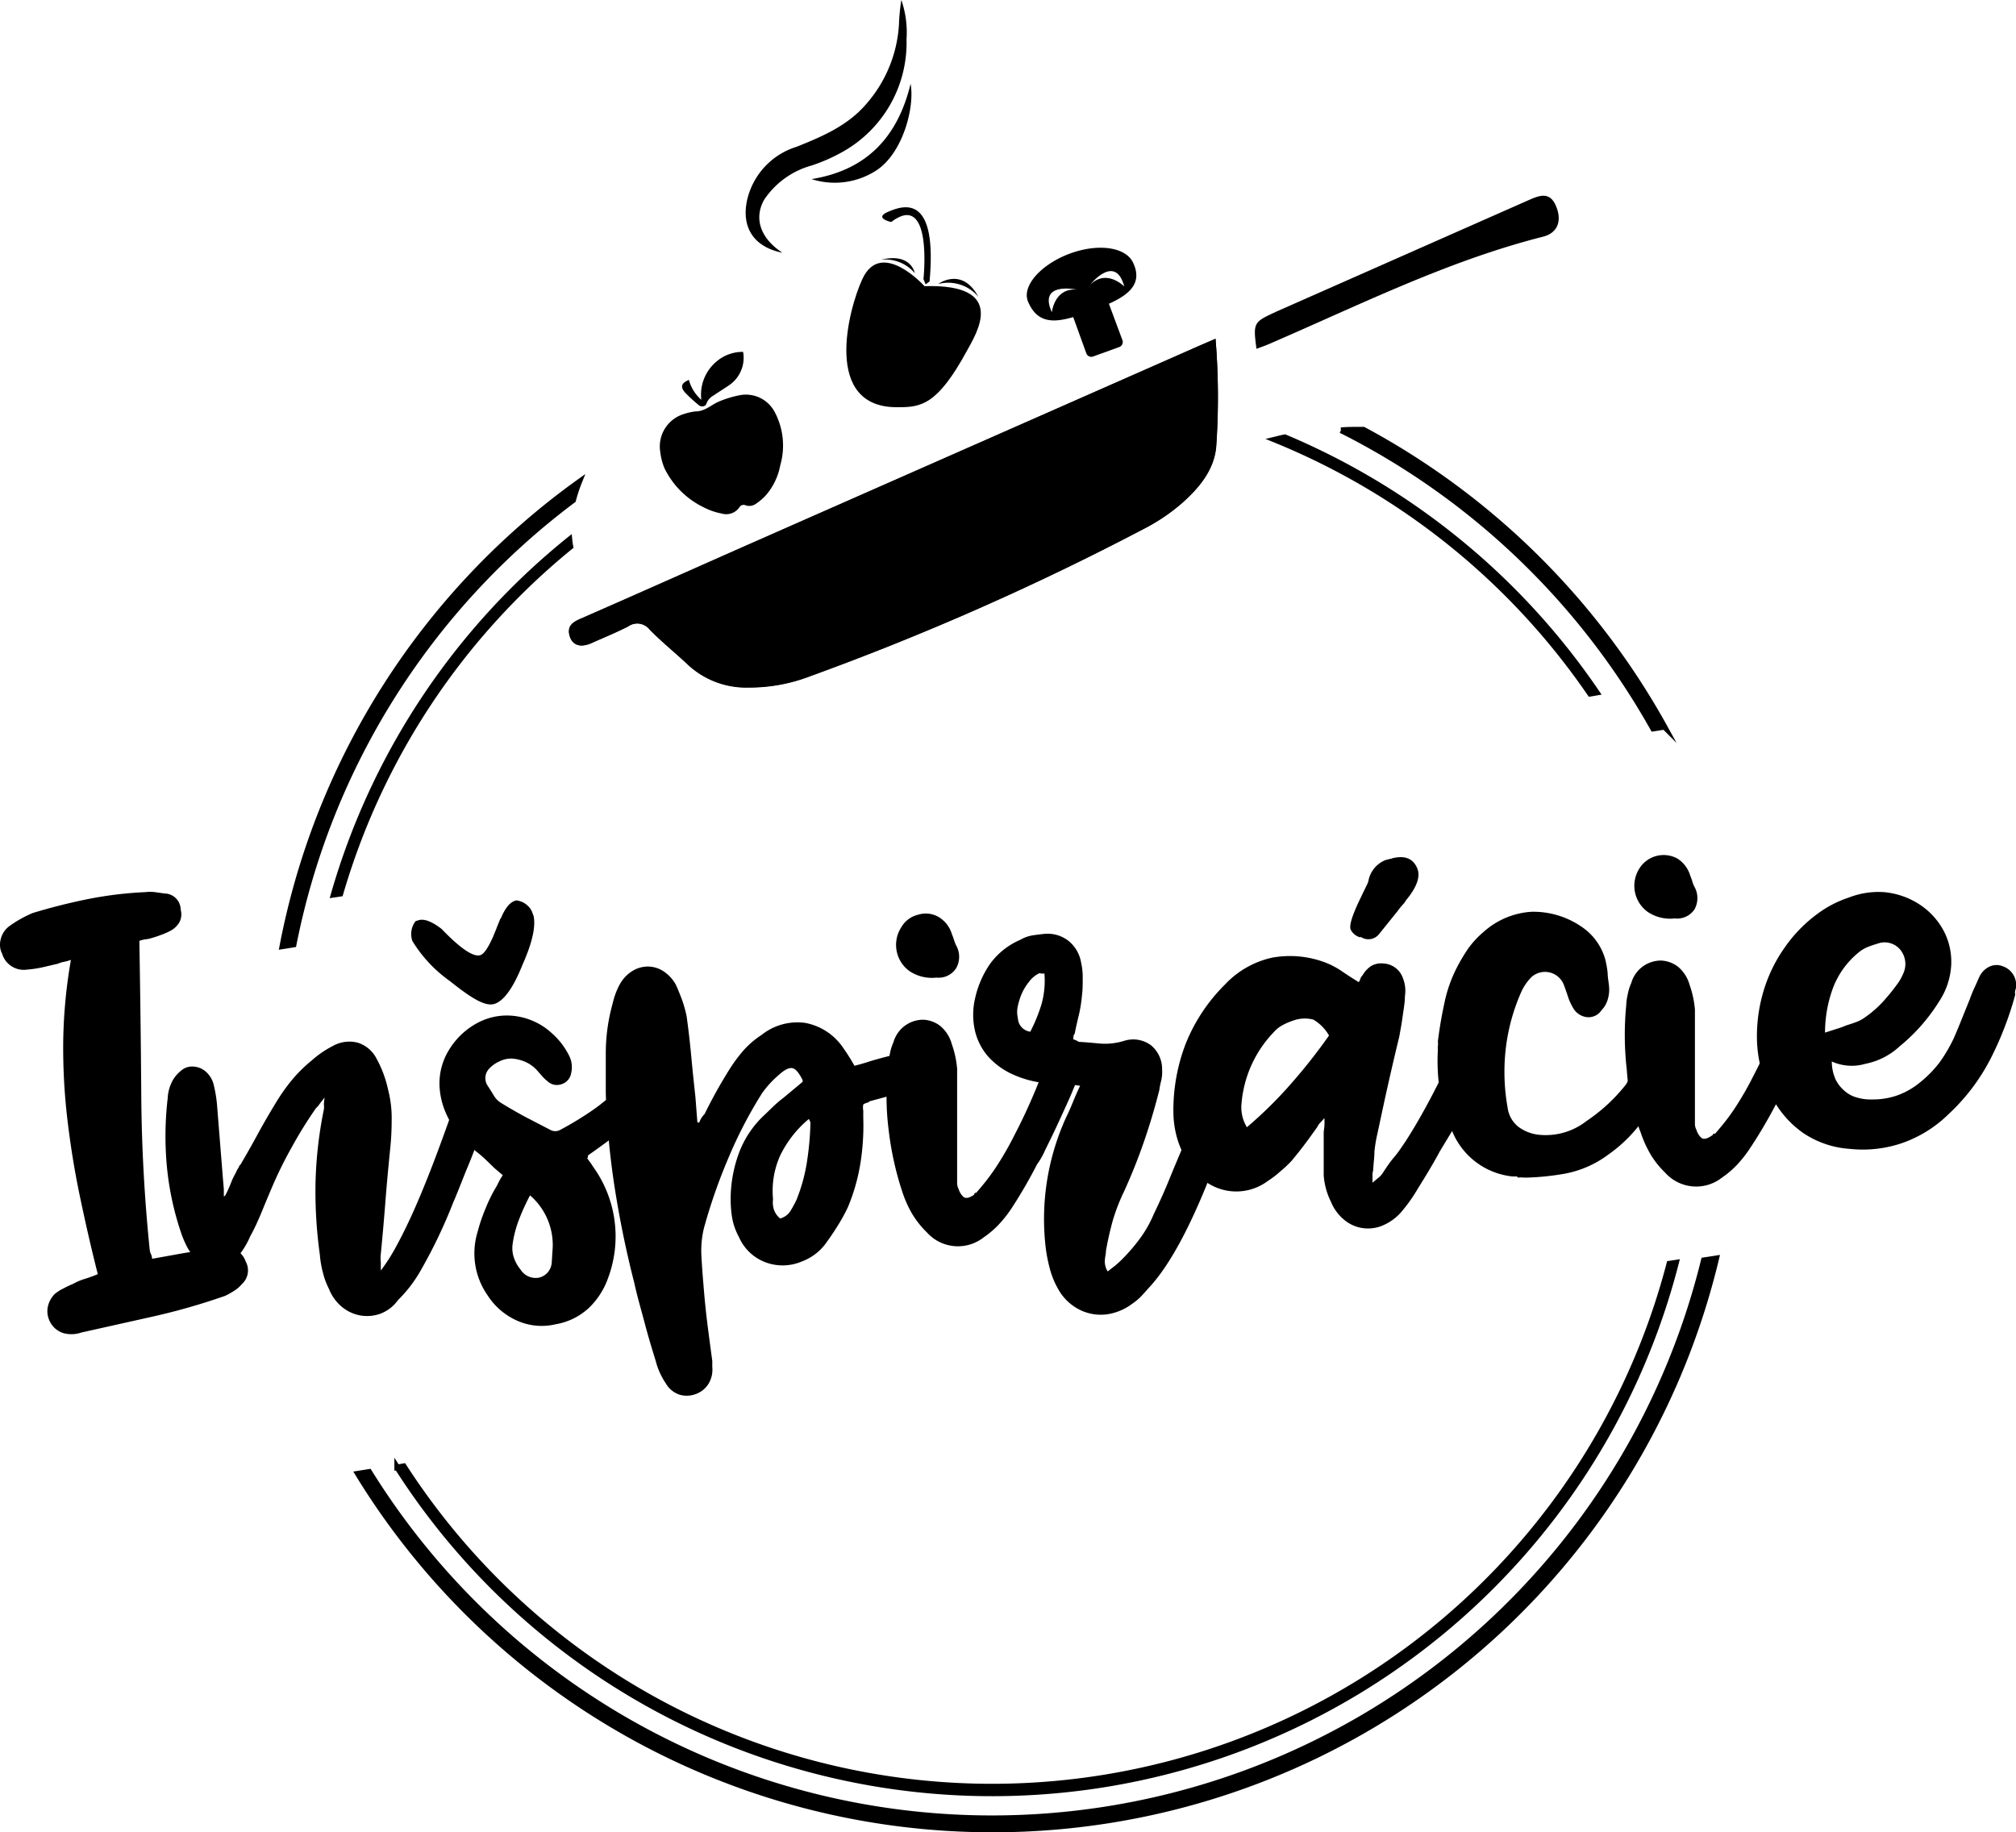 <svg xmlns="http://www.w3.org/2000/svg" viewBox="0 0 178.51 162.25"><defs><style>.cls-1,.cls-2{fill:#000;}.cls-2{stroke:#000;stroke-miterlimit:10;stroke-width:0.5px;}</style></defs><title>Asset 1</title><g id="Layer_2" data-name="Layer 2"><g id="Layer_1-2" data-name="Layer 1"><path class="cls-1" d="M12.34,83.32q.12,6.93.17,13.74t.75,13.64a1.06,1.06,0,0,0,.1.34,1.18,1.18,0,0,1,.11.43l2.67-.48,2.52-.42a5.07,5.07,0,0,0,.68-.11,1.61,1.61,0,0,1,.69,0,1.83,1.83,0,0,1,1.72,1.24,1.63,1.63,0,0,1-.32,2,3,3,0,0,1-.72.62,6.69,6.69,0,0,1-.77.43,57.56,57.56,0,0,1-6.47,1.85L7.2,118a2.69,2.69,0,0,1-1.52.07,2,2,0,0,1-.93-.56,2.11,2.11,0,0,1-.49-.9,1.94,1.94,0,0,1,0-1,2.36,2.36,0,0,1,.56-1,3.79,3.79,0,0,1,.77-.5c.3-.16.59-.3.88-.42a5.28,5.28,0,0,1,1.07-.45,10.9,10.9,0,0,0,1.12-.41c-.58-2.28-1.1-4.57-1.58-6.86s-.85-4.59-1.12-6.9a54.13,54.13,0,0,1-.36-7A45.59,45.59,0,0,1,6.28,85a3.85,3.85,0,0,1-.65.18,2.09,2.09,0,0,0-.5.16l-1.33.31a9.87,9.87,0,0,1-1.39.21,2,2,0,0,1-2.22-1.4,1.77,1.77,0,0,1-.13-1.27,2,2,0,0,1,.72-1.14,10.26,10.26,0,0,1,2.12-1.2q2.4-.73,4.87-1.23A33.81,33.81,0,0,1,12.89,79a3.19,3.19,0,0,1,.81,0l.87.12A1.45,1.45,0,0,1,16,80.56a1.51,1.51,0,0,1-.11,1.1,2,2,0,0,1-.77.75,6.45,6.45,0,0,1-.86.38c-.29.11-.59.21-.91.3a2.66,2.66,0,0,1-.46.09A2.26,2.26,0,0,0,12.34,83.32Z"/><path class="cls-1" d="M42.38,96.31a1.42,1.42,0,0,1,.79.75,1.7,1.7,0,0,1,.07,1.2A8.11,8.11,0,0,0,43,99c-.16.48-.38,1.09-.64,1.85s-.59,1.63-1,2.61-.78,2-1.22,3a44.88,44.88,0,0,1-2.83,5.94,12,12,0,0,1-2.06,2.72,3.43,3.43,0,0,1-1.56,1.21,3.47,3.47,0,0,1-1.77.16,3.52,3.52,0,0,1-1.63-.75,3.9,3.9,0,0,1-1.16-1.6,6.67,6.67,0,0,1-.54-1.46,8.86,8.86,0,0,1-.27-1.58,40.68,40.68,0,0,1-.38-6.42,36.76,36.76,0,0,1,.74-6.45,1.45,1.45,0,0,0,0-.4,3.51,3.51,0,0,1,.07-.64q-.3.36-.45.57a1.89,1.89,0,0,1-.32.37,37.31,37.31,0,0,0-2.14,3.45q-1,1.77-1.8,3.66c-.29.68-.58,1.38-.88,2.11s-.62,1.44-1,2.12a7.36,7.36,0,0,1-1.15,1.87,2.41,2.41,0,0,1-1.95,1,2.53,2.53,0,0,1-1.93-1.1,4.39,4.39,0,0,1-.61-.91,9.16,9.16,0,0,1-.43-1,25.87,25.87,0,0,1-1.31-6,28.88,28.88,0,0,1,.07-6.09,3.59,3.59,0,0,1,.31-1.3A2.91,2.91,0,0,1,16,94.84a1.46,1.46,0,0,1,1.13-.39,1.79,1.79,0,0,1,1.13.48,2.28,2.28,0,0,1,.68,1.2,11.59,11.59,0,0,1,.28,1.75l.5,6.25.1,1.18,0,.29,0,.34s.08,0,.15-.13a4.52,4.52,0,0,0,.24-.49c.09-.2.19-.43.29-.69s.23-.5.36-.74a3,3,0,0,1,.18-.36,1.51,1.51,0,0,0,.18-.36h.05c.55-.93,1.08-1.87,1.59-2.81s1.05-1.86,1.6-2.76a16.43,16.43,0,0,1,1.42-2,12.51,12.51,0,0,1,1.72-1.69,8.85,8.85,0,0,1,1.86-1.28,3,3,0,0,1,2.21-.3,2.83,2.83,0,0,1,1.7,1.47,10.06,10.06,0,0,1,1,2.72,10,10,0,0,1,.31,2.73q0,1.32-.15,2.67c-.15,1.52-.29,3-.41,4.56s-.25,3-.4,4.56a3.12,3.12,0,0,0,0,.74c0,.22,0,.47,0,.73h0a16.57,16.57,0,0,0,1.44-2.28c.54-1,1.11-2.17,1.7-3.53s1.19-2.85,1.8-4.48,1.21-3.29,1.79-5a1.36,1.36,0,0,1,.7-.82A1.42,1.42,0,0,1,42.38,96.31Z"/><path class="cls-1" d="M52,102.58l.24.33a3,3,0,0,1,.25.37,10.55,10.55,0,0,1,1.34,9.93,6.76,6.76,0,0,1-1.75,2.67,5.72,5.72,0,0,1-2.89,1.39,5.33,5.33,0,0,1-3.4-.32,6,6,0,0,1-2.62-2.25,6.49,6.49,0,0,1-.89-5.58A15.48,15.48,0,0,1,43,107a13.3,13.3,0,0,1,1-2c.08-.17.16-.32.23-.46a4.69,4.69,0,0,1,.29-.47l-.74-.63c-.5-.48-1-1-1.55-1.42s-1-1-1.54-1.48a8.27,8.27,0,0,1-1.22-2,6.78,6.78,0,0,1-.54-2.17A5.64,5.64,0,0,1,39.74,93a6.56,6.56,0,0,1,2.66-2.48A5.5,5.5,0,0,1,45.78,90a5.87,5.87,0,0,1,3.09,1.5,6.44,6.44,0,0,1,1.48,1.9A2.25,2.25,0,0,1,50.58,95a1.24,1.24,0,0,1-.83,1,1.22,1.22,0,0,1-1.27-.25,4.44,4.44,0,0,1-.43-.4c-.1-.13-.23-.26-.37-.42a3.09,3.09,0,0,0-1.06-.85,3.57,3.57,0,0,0-1.3-.34A2.35,2.35,0,0,0,44.2,94a2.76,2.76,0,0,0-.88.63,1.21,1.21,0,0,0-.18,1.45c.18.28.37.57.56.89a1.92,1.92,0,0,0,.64.68c.76.47,1.5.89,2.22,1.28l2.26,1.17a.92.92,0,0,0,.83-.07,29,29,0,0,0,2.84-1.73A16.18,16.18,0,0,0,55,96.14c.18-.18.36-.34.53-.49s.36-.29.58-.44a1.61,1.61,0,0,1,1.14-.14,1.86,1.86,0,0,1,.91.57A1.62,1.62,0,0,1,58,97.86a2.34,2.34,0,0,1-.36.35l-.42.31c-.87.62-1.72,1.26-2.56,1.9s-1.7,1.27-2.6,1.9A.4.4,0,0,1,52,102.58Zm-5.06,3.26a19.13,19.13,0,0,0-1,2.2,9.68,9.68,0,0,0-.56,2.21,2.64,2.64,0,0,0,.14,1.17,3.35,3.35,0,0,0,.57,1,1.58,1.58,0,0,0,1.68.71,1.47,1.47,0,0,0,1.08-1.27l.09-1.39a5.8,5.8,0,0,0-2-4.61Z"/><path class="cls-1" d="M61.91,99.42a2,2,0,0,1,.48-.77c.67-1.37,1.42-2.71,2.23-4A13.63,13.63,0,0,1,65.85,93a7.84,7.84,0,0,1,1.58-1.35,5.08,5.08,0,0,1,3.86-1.07,5.2,5.2,0,0,1,3.37,2.21c.37.53.71,1.06,1,1.59l.49-.13.48-.14c.54-.18,1.08-.33,1.61-.47s1.07-.27,1.62-.38a5.05,5.05,0,0,1,1.91-.1,1.32,1.32,0,0,1,.89.42,1.38,1.38,0,0,1,.39.9,1.3,1.3,0,0,1-1,1.45,3.42,3.42,0,0,1-.86.34l-.87.25c-.54.2-1.09.39-1.65.55l-1.66.45a.44.44,0,0,1-.26.14.89.89,0,0,0-.31.15,1.42,1.42,0,0,0,0,.55l0,.63a21.13,21.13,0,0,1-.25,4,17.1,17.1,0,0,1-1.09,3.86,15.34,15.34,0,0,1-.86,1.59q-.48.78-1,1.5a4.64,4.64,0,0,1-2.22,1.76,4.33,4.33,0,0,1-3.24.08,4.16,4.16,0,0,1-2.35-2.24,5.54,5.54,0,0,1-.61-1.75,10.54,10.54,0,0,1-.12-1.89,11.87,11.87,0,0,1,.79-3.95,8.79,8.79,0,0,1,2.27-3.28c.52-.5,1-1,1.58-1.43l1.73-1.44v-.15c-.31-.63-.61-1-.9-1.06s-.68.12-1.2.59a8.84,8.84,0,0,0-1.5,1.64,39.11,39.11,0,0,0-3,5.79,48.53,48.53,0,0,0-2.14,6.15,8.48,8.48,0,0,0-.22,2.5q.07,1.24.18,2.52c.09,1.14.2,2.27.34,3.39s.29,2.23.44,3.34l0,.53a2.43,2.43,0,0,1-.31,1.46,2.18,2.18,0,0,1-1.08.92,2.26,2.26,0,0,1-1.49.09,2.19,2.19,0,0,1-1.23-1,6.33,6.33,0,0,1-.9-2c-.36-1.15-.7-2.3-1-3.44s-.64-2.28-.89-3.44c-.72-2.8-1.29-5.59-1.73-8.38a69.65,69.65,0,0,1-.8-8.45c0-1.17,0-2.36,0-3.56a16.3,16.3,0,0,1,.4-3.55c.1-.43.21-.85.32-1.26a6.5,6.5,0,0,1,.47-1.17,3.21,3.21,0,0,1,1.11-1.24,2.63,2.63,0,0,1,1.39-.43,2.56,2.56,0,0,1,1.39.4,3.35,3.35,0,0,1,1.13,1.22c.2.44.38.89.55,1.35A11,11,0,0,1,60.8,90c.16,1.17.3,2.36.41,3.56s.24,2.41.37,3.62l.17,2.2h0Zm9.71-.33a9.74,9.74,0,0,0-2.52,3.2,7.58,7.58,0,0,0-.65,3.89,2.18,2.18,0,0,0,.07.91,1.73,1.73,0,0,0,.56.81,1.55,1.55,0,0,0,.91-.66c.19-.31.37-.64.54-1a15.21,15.21,0,0,0,.91-3.27,26.8,26.8,0,0,0,.32-3.42v-.15A1.24,1.24,0,0,0,71.62,99.09Z"/><path class="cls-1" d="M95.17,92.08a1.42,1.42,0,0,1,.83.8A1.49,1.49,0,0,1,96.07,94a4.78,4.78,0,0,0-.31.74c-.18.45-.43,1-.75,1.78s-.68,1.55-1.1,2.47-.87,1.86-1.35,2.82a6.44,6.44,0,0,1-.73,1.29A42.84,42.84,0,0,1,89.57,107a10.91,10.91,0,0,1-1.09,1.39,8,8,0,0,1-1.36,1.17,3.69,3.69,0,0,1-5.05-.43,8.21,8.21,0,0,1-1.32-1.67,10.18,10.18,0,0,1-.83-1.85A27.55,27.55,0,0,1,78.68,100a23.11,23.11,0,0,1,0-5.76,4.66,4.66,0,0,1,.12-.94,4.31,4.31,0,0,1,.31-1,2.74,2.74,0,0,1,2.65-2,2.64,2.64,0,0,1,1.52.57,3.2,3.2,0,0,1,1,1.59,8.7,8.7,0,0,1,.47,2.18c0,1,0,2.08,0,3.1s0,2.05,0,3.1c0,.59,0,1.17,0,1.75s0,1.14,0,1.7l0,.54a1.25,1.25,0,0,0,.14.48,1.51,1.51,0,0,0,.37.63q.3.34,1-.15h0l0-.06.09-.1c.06,0,.09,0,.09,0s0,0,0,0l.23-.27.31-.37a18.65,18.65,0,0,0,1.29-1.75c.46-.71,1-1.61,1.55-2.71.48-.92.92-1.83,1.31-2.71s.73-1.68,1-2.4.64-1.64.94-2.38a1.62,1.62,0,0,1,.82-.83A1.42,1.42,0,0,1,95.17,92.08ZM82.92,86.57A3.57,3.57,0,0,1,80.54,86a2.86,2.86,0,0,1-.75-3.86A2.34,2.34,0,0,1,81.3,81a2.26,2.26,0,0,1,1.84.22,2.65,2.65,0,0,1,1.15,1.51c.08.19.14.36.19.52a3.19,3.19,0,0,0,.19.48,2.06,2.06,0,0,1,0,2A1.85,1.85,0,0,1,82.92,86.57Z"/><path class="cls-1" d="M109.79,90.86a1.34,1.34,0,0,1,.89.64,1.21,1.21,0,0,1,.13,1.1,6.13,6.13,0,0,1-.21,1c-.15.58-.36,1.35-.63,2.29s-.6,2-1,3.22-.83,2.47-1.32,3.75q-3.09,8.22-6,11.26c-.21.25-.43.49-.65.72a5.28,5.28,0,0,1-.77.63,4.85,4.85,0,0,1-1.72.82,4.16,4.16,0,0,1-3.42-.61,4.37,4.37,0,0,1-1.3-1.37,7.41,7.41,0,0,1-.78-1.78,14.1,14.1,0,0,1-.4-1.91,21.7,21.7,0,0,1,1.86-11.82c.2-.41.38-.83.56-1.27s.38-.9.61-1.38Q94.7,96,93.86,96l-1.68-.13a9.27,9.27,0,0,1-2.7-.82,6.6,6.6,0,0,1-2-1.51,5.34,5.34,0,0,1-1.14-2.22,6.38,6.38,0,0,1,0-2.91,8.65,8.65,0,0,1,1.35-3.09,6.48,6.48,0,0,1,2.66-2.1,3.16,3.16,0,0,1,1.08-.39c.41-.06.79-.11,1.15-.14a3,3,0,0,1,2.06.65,3.14,3.14,0,0,1,1.09,1.91,5.92,5.92,0,0,1,.14,1.41c0,.49,0,1-.06,1.43a12.51,12.51,0,0,1-.27,1.75c-.14.57-.27,1.13-.38,1.7a.42.42,0,0,0-.11.28,1.59,1.59,0,0,1-.08.43c.79,0,1.56.08,2.32.15a5.73,5.73,0,0,0,2.25-.23,2.65,2.65,0,0,1,2.36.38,2.72,2.72,0,0,1,1,2.16,3.26,3.26,0,0,1-.07.94,7.17,7.17,0,0,0-.18.9c-.4,1.57-.85,3.09-1.36,4.56s-1.09,2.93-1.76,4.4a17.09,17.09,0,0,0-1,2.58c-.24.87-.44,1.76-.6,2.66,0,.26-.08.55-.1.84a1.7,1.7,0,0,0,.25,1l.67-.52c.2-.17.39-.34.57-.52a15.73,15.73,0,0,0,1.6-1.85,10.42,10.42,0,0,0,1.23-2.16c.48-1,.94-2,1.38-3.09s.88-2.1,1.32-3.18a9.62,9.62,0,0,0,.32-.91q.23-.77.57-1.8c.22-.69.46-1.41.71-2.17s.48-1.46.69-2.12.44-1.42.7-2.3a1.74,1.74,0,0,1,.72-.89A1.26,1.26,0,0,1,109.79,90.86Zm-18.56.5a14.6,14.6,0,0,0,1-2.46,7.79,7.79,0,0,0,.25-2.7.77.77,0,0,1-.32,0,.24.24,0,0,0-.17,0,2.45,2.45,0,0,0-.85.71,4.9,4.9,0,0,0-.63,1,5.83,5.83,0,0,0-.38,1.16,2.29,2.29,0,0,0,0,1.08A1.26,1.26,0,0,0,91.23,91.36Z"/><path class="cls-1" d="M132.75,89.46a.67.67,0,0,1,.36.76.91.91,0,0,1-.08.85,5.92,5.92,0,0,1-.29.71c-.19.44-.46,1-.79,1.73S131.22,95,130.76,96s-.93,1.83-1.44,2.79c-.32.62-.62,1.18-.93,1.68l-.89,1.47c-.31.58-.65,1.17-1,1.76s-.72,1.17-1.07,1.75a14,14,0,0,1-1.46,2,4.56,4.56,0,0,1-1.66,1.12A3.29,3.29,0,0,1,119,108a4.09,4.09,0,0,1-1.16-1.6,6.28,6.28,0,0,1-.63-2.31c0-.63,0-1.26,0-1.9s0-1.28,0-1.94l.06-.52a6,6,0,0,0,0-.72c-.15.18-.28.32-.39.43a1.41,1.41,0,0,0-.24.36c-.35.49-.71,1-1.08,1.49s-.77,1-1.19,1.5c-.3.32-.62.63-1,.94a8.12,8.12,0,0,1-1.11.85,4.66,4.66,0,0,1-6.63-1.09,7.93,7.93,0,0,1-1.3-2.38,8.58,8.58,0,0,1-.43-2.6A16.4,16.4,0,0,1,105,92.4a15.47,15.47,0,0,1,3.47-5.22,8.1,8.1,0,0,1,4.19-2.38,8.82,8.82,0,0,1,4.81.48,7.25,7.25,0,0,1,1.41.77c.47.32.95.63,1.43.92a.71.71,0,0,0,.13-.26.91.91,0,0,1,.22-.36,2.39,2.39,0,0,1,.74-.8,1.75,1.75,0,0,1,1.09-.23,1.92,1.92,0,0,1,1.73,1.29,3,3,0,0,1,.18,1.6c0,.6-.12,1.2-.2,1.79s-.19,1.2-.3,1.8c-.35,1.44-.68,2.86-1,4.28s-.62,2.85-.93,4.29a12.44,12.44,0,0,0-.27,1.62c0,.54-.09,1.09-.11,1.65a1.38,1.38,0,0,0-.06.48l0,.61.53-.44a1.72,1.72,0,0,0,.38-.42c.32-.49.66-1,1-1.39s.67-.9,1-1.38q1.4-2.17,2.88-5.1t2.91-6.14a1.32,1.32,0,0,1,.85-.76,1.68,1.68,0,0,1,1.15,0A2.47,2.47,0,0,1,132.75,89.46ZM110.41,99.82a37.18,37.18,0,0,0,3.94-3.89,49.89,49.89,0,0,0,3.33-4.23,3.81,3.81,0,0,0-1.39-1.41,3,3,0,0,0-1.82.1,5.22,5.22,0,0,0-.9.39,2.75,2.75,0,0,0-.79.63,10.32,10.32,0,0,0-2.84,6.23A3.37,3.37,0,0,0,110.41,99.82Z"/><path class="cls-1" d="M148.21,87.73a1.54,1.54,0,0,1,1,.64,1.5,1.5,0,0,1,.28,1c0,.1-.15.65-.39,1.63A25.3,25.3,0,0,1,148,94.52a24.53,24.53,0,0,1-2.16,4.13,12.58,12.58,0,0,1-3.4,3.57,9.24,9.24,0,0,1-3.92,1.72,23,23,0,0,1-3.3.34l-.29,0a2.44,2.44,0,0,0-.54,0l-.06-.1h-.1l-.24,0s-.05,0-.06,0h0a6.49,6.49,0,0,1-5.34-4,12.8,12.8,0,0,1-1.1-3.58,17.64,17.64,0,0,1-.17-3.65,1.17,1.17,0,0,1,0-.32,1.85,1.85,0,0,0,0-.42c.14-1.13.33-2.25.57-3.35A12.27,12.27,0,0,1,129,85.68a16.17,16.17,0,0,1,1-1.68,8.21,8.21,0,0,1,1.36-1.47,7,7,0,0,1,4.26-1.79,7.54,7.54,0,0,1,4.57,1.43,5.15,5.15,0,0,1,1.94,2.75,9,9,0,0,1,.22,1.21c0,.42.1.85.13,1.27a3,3,0,0,1-.11,1.07,2.28,2.28,0,0,1-.57,1,1.37,1.37,0,0,1-1.3.6,1.61,1.61,0,0,1-1.22-.84,4.72,4.72,0,0,1-.45-1c-.11-.34-.23-.68-.35-1a1.79,1.79,0,0,0-2.87-.71,4.53,4.53,0,0,0-.88,1.26,17.34,17.34,0,0,0-1.39,5,18,18,0,0,0,.15,5.28,2.6,2.6,0,0,0,.93,1.7,3.67,3.67,0,0,0,1.87.73,5.85,5.85,0,0,0,4.19-1.22A15.23,15.23,0,0,0,144,96a20.68,20.68,0,0,0,1.18-2.48c.33-.83.59-1.58.8-2.25s.42-1.58.56-2.31a1.43,1.43,0,0,1,.6-1A1.47,1.47,0,0,1,148.21,87.73Z"/><path class="cls-1" d="M160.54,86.84a1.45,1.45,0,0,1,.83.8,1.49,1.49,0,0,1,.07,1.15,4.78,4.78,0,0,0-.31.74c-.18.45-.43,1-.75,1.78s-.68,1.55-1.1,2.47-.87,1.86-1.35,2.82a6.44,6.44,0,0,1-.73,1.29,42.84,42.84,0,0,1-2.26,3.82,10.91,10.91,0,0,1-1.09,1.39,8,8,0,0,1-1.36,1.17,3.69,3.69,0,0,1-5.05-.43,7.88,7.88,0,0,1-1.32-1.67,10.18,10.18,0,0,1-.83-1.85,18.13,18.13,0,0,1-1.24-5.56A27,27,0,0,1,144,89a4.71,4.71,0,0,1,.13-.94,4.31,4.31,0,0,1,.31-1,2.74,2.74,0,0,1,2.64-2,2.65,2.65,0,0,1,1.53.57,3.2,3.2,0,0,1,1,1.59,8.7,8.7,0,0,1,.47,2.18c0,1,0,2.08,0,3.1s0,2.06,0,3.1c0,.59,0,1.18,0,1.75s0,1.14,0,1.7l0,.54a1.25,1.25,0,0,0,.14.48,1.51,1.51,0,0,0,.37.63q.3.35,1-.15h.05l0-.06.09-.1q.09,0,.09,0s0,0,.05,0l.23-.27.31-.37a17.41,17.41,0,0,0,1.29-1.75c.46-.71,1-1.61,1.55-2.71.48-.92.92-1.83,1.31-2.71s.73-1.68,1-2.4.64-1.64.94-2.38a1.58,1.58,0,0,1,.82-.83A1.42,1.42,0,0,1,160.54,86.84Zm-12.25-5.51a3.57,3.57,0,0,1-2.38-.57,2.85,2.85,0,0,1-.75-3.85,2.53,2.53,0,0,1,3.35-.89,2.65,2.65,0,0,1,1.15,1.51c.08.19.14.36.19.52a2.18,2.18,0,0,0,.19.48,2.06,2.06,0,0,1,0,2A1.85,1.85,0,0,1,148.29,81.33Z"/><path class="cls-1" d="M162.2,94a3.89,3.89,0,0,0,.35,1.62,3.18,3.18,0,0,0,.8,1,2.68,2.68,0,0,0,1.08.57,4.15,4.15,0,0,0,1.29.17A6.58,6.58,0,0,0,168,97a6.72,6.72,0,0,0,2-1.14,10.2,10.2,0,0,0,1.75-1.79A13.73,13.73,0,0,0,173,91.94c.25-.57.49-1.15.72-1.73l.72-1.78c.13-.37.27-.71.41-1s.29-.67.45-1a1.91,1.91,0,0,1,.92-.86,1.48,1.48,0,0,1,1.13,0,1.75,1.75,0,0,1,1.14,2,.83.83,0,0,0-.07.35.49.49,0,0,1,0,.25,29.56,29.56,0,0,1-2.2,5.66,17.88,17.88,0,0,1-3.7,4.85,11.09,11.09,0,0,1-4,2.51,10.74,10.74,0,0,1-4.7.55,8.4,8.4,0,0,1-4.17-1.42,8.86,8.86,0,0,1-2.86-3.38,11.67,11.67,0,0,1-1.21-4.63,14,14,0,0,1,.56-4.5,13.2,13.2,0,0,1,1.9-3.92,12.59,12.59,0,0,1,2.84-2.93,9.84,9.84,0,0,1,2.83-1.48A7.22,7.22,0,0,1,166.8,79a6.86,6.86,0,0,1,3.27,1.16,6.37,6.37,0,0,1,2.08,2.35,5.89,5.89,0,0,1,.62,3,6.44,6.44,0,0,1-1.06,3.16,16.09,16.09,0,0,1-3.52,4,6.18,6.18,0,0,1-3,1.53A4.3,4.3,0,0,1,162.2,94Zm-.6-2.56,1-.32a8.53,8.53,0,0,0,.89-.32c.29-.09.57-.18.86-.29a3.09,3.09,0,0,0,.8-.43,9.41,9.41,0,0,0,1.61-1.41,17.66,17.66,0,0,0,1.39-1.74,5.31,5.31,0,0,0,.42-.82,2,2,0,0,0-.3-2,1.8,1.8,0,0,0-1.82-.61c-.29.09-.59.18-.89.29a3.44,3.44,0,0,0-.83.43,7.5,7.5,0,0,0-2.4,3.2A11.45,11.45,0,0,0,161.6,91.43Z"/><path class="cls-2" d="M51.28,42.68A65.85,65.85,0,0,0,25,83.8l1-.16A64.88,64.88,0,0,1,50.75,44.29,13.77,13.77,0,0,1,51.28,42.68Z"/><path class="cls-2" d="M120.73,38.05l-.27,0c-.59,0-1.15,0-1.72.05a65.37,65.37,0,0,1,27.64,26.42l1-.16A66.32,66.32,0,0,0,120.73,38.05Z"/><path class="cls-2" d="M150.87,111.6A64.91,64.91,0,0,1,32.69,130.34l-1,.16a65.88,65.88,0,0,0,120.28-19.07Z"/><path class="cls-2" d="M50.42,47.78A62.52,62.52,0,0,0,29.54,79.23l.6-.09A62,62,0,0,1,50.51,48.41Q50.45,48.1,50.42,47.78Z"/><path class="cls-2" d="M113.77,38.72c-.31.06-.61.14-.9.21a62.31,62.31,0,0,1,27.93,22.5l.59-.1A62.78,62.78,0,0,0,113.77,38.72Z"/><path class="cls-2" d="M147.82,111.9A62,62,0,0,1,35.75,129.84l-.58.1a62.51,62.51,0,0,0,113.24-18.13Z"/><path class="cls-1" d="M37,81.51q.75-.29,2.1.75,2.55,2.65,3.46,2.31c.3-.11.67-.65,1.1-1.62l.27-.66c.14-.37.28-.7.4-1l0,.08c.36-.88.76-1.41,1.21-1.58l.15-.06a1.76,1.76,0,0,1,1.39.94l.17.45q.3,1.44-1,4.35c-.8,2-1.61,3.11-2.41,3.41s-2-.4-4-2a12,12,0,0,1-3.33-3.56,1.88,1.88,0,0,1,.29-1.75Z"/><path class="cls-1" d="M125.49,76.89c.3.7,0,1.64-1,2.84a1.48,1.48,0,0,1-.27.37,5.85,5.85,0,0,0-.46.57l-1.66,2.06a1.2,1.2,0,0,1-1.63.22h0l0,.06a1.31,1.31,0,0,1-.87-.69c-.15-.34.12-1.22.79-2.63l.7-1.45a1.13,1.13,0,0,0,.08-.24,2.47,2.47,0,0,1,1.49-1.83,5.75,5.75,0,0,1,.64-.15l-.08,0C124.37,75.72,125.12,76,125.49,76.89Z"/><path class="cls-1" d="M81.86,25.34s-3.83-4.25-5.5-.63c-1.24,2.67-3.58,11.46,3.17,11.35,2,0,3.46-.16,6.09-5C86.44,29.55,89.31,25.12,81.86,25.34Z"/><path class="cls-1" d="M83.07,25.15s2.11-1.57,3.56,1.13A3.5,3.5,0,0,0,83.07,25.15Z"/><path class="cls-1" d="M81.77,24.71s.86-7.88-2.86-5.05c0,0-1.54-.33-.33-.88,1.68-.76,4.41-1.35,3.73,6.14l-.35.26Z"/><path class="cls-1" d="M81,24.19S80.7,22.35,78,23A3.43,3.43,0,0,1,81,24.19Z"/><g id="ONYIer.tif"><path class="cls-1" d="M107.63,30l-1.32.57L65.76,48.46c-4.76,2.11-9.52,4.23-14.29,6.32-.77.33-1.31.8-1,1.65s1.15.87,1.94.51c1.07-.49,2.16-.93,3.21-1.46a1.39,1.39,0,0,1,1.9.28c1.08,1.1,2.29,2.07,3.41,3.13a7.57,7.57,0,0,0,5.34,2,15,15,0,0,0,5.46-1,239.07,239.07,0,0,0,29.45-13,16.88,16.88,0,0,0,3.5-2.35c1.51-1.38,2.82-3,3-5A63,63,0,0,0,107.63,30Zm3.63.89c.34-.13.67-.24,1-.38,8-3.44,15.84-7.39,24.37-9.55,1.3-.33,1.69-1.4,1.16-2.69s-1.4-1-2.36-.58l-22.36,9.88C111,28.53,110.94,28.52,111.26,30.91Z"/><path class="cls-1" d="M107.63,30a63,63,0,0,1,.07,9.51c-.16,2.06-1.47,3.67-3,5a16.88,16.88,0,0,1-3.5,2.35,239.07,239.07,0,0,1-29.45,13,15,15,0,0,1-5.46,1,7.57,7.57,0,0,1-5.34-2c-1.12-1.06-2.33-2-3.41-3.13a1.39,1.39,0,0,0-1.9-.28c-1,.53-2.14,1-3.21,1.46-.79.36-1.57.43-1.94-.51s.19-1.32,1-1.65c4.77-2.09,9.53-4.21,14.29-6.32l40.55-17.87Z"/></g><path class="cls-1" d="M69.28,22.38c-2.6-.52-3.65-2.31-3.12-4.69A6.45,6.45,0,0,1,70.53,13c2.33-.93,4.6-1.9,6.26-3.89A11.72,11.72,0,0,0,79.6,2.17,17.89,17.89,0,0,1,79.81,0a8.76,8.76,0,0,1,.46,3.47,11.07,11.07,0,0,1-5.83,10.07,15.1,15.1,0,0,1-2.59,1.12,7.44,7.44,0,0,0-4.17,3C66.74,19.29,67.29,21.08,69.28,22.38Z"/><path class="cls-1" d="M71.86,15.86c4.88-.79,7.63-3.72,8.77-8.44.38,2.06-.68,6.11-3,7.65A6.76,6.76,0,0,1,71.86,15.86Z"/><g id="snEfD0"><path class="cls-1" d="M60.6,36.65a4.91,4.91,0,0,1,1-.22c.86,0,1.42-.63,2.15-.91A9.23,9.23,0,0,1,65.49,35a2.88,2.88,0,0,1,3.13,1.53,6.32,6.32,0,0,1,.47,4.67,5.59,5.59,0,0,1-1.26,2.64,4.58,4.58,0,0,1-.88.76,1,1,0,0,1-1,.12.46.46,0,0,0-.43.13,1.42,1.42,0,0,1-1.64.62,5.66,5.66,0,0,1-1.56-.54,7.48,7.48,0,0,1-3.48-3.46A5.41,5.41,0,0,1,58.46,40,3,3,0,0,1,60.6,36.65Z"/><path class="cls-1" d="M61,33.64A3.54,3.54,0,0,0,62.1,35.4,3.82,3.82,0,0,1,63.46,32a3.55,3.55,0,0,1,2.34-.84,2.94,2.94,0,0,1-1.31,3c-.43.3-.88.56-1.3.86a1.32,1.32,0,0,0-.64.73c-.06.25-.46.31-.66.14a13.4,13.4,0,0,1-1.24-1.14C60.22,34.24,60.33,33.93,61,33.64Z"/></g><path class="cls-1" d="M94.75,22.45c-2.57.95-4.3,2.88-3.72,4.26.79,1.87,2.18,1.9,4,1.37l1.16,3.21a.47.47,0,0,0,.6.28l2.32-.84a.47.47,0,0,0,.28-.6L98.19,26.9c1.79-.81,3-1.81,2.15-3.62C99.73,21.91,97.32,21.51,94.75,22.45Zm.61,3.2c-2-.18-2.22,2-2.22,2C91.88,24.89,95.36,25.65,95.36,25.65Zm4.19-.28s-1.55-1.59-3-.17C96.54,25.2,98.75,22.41,99.55,25.37Z"/></g></g></svg>